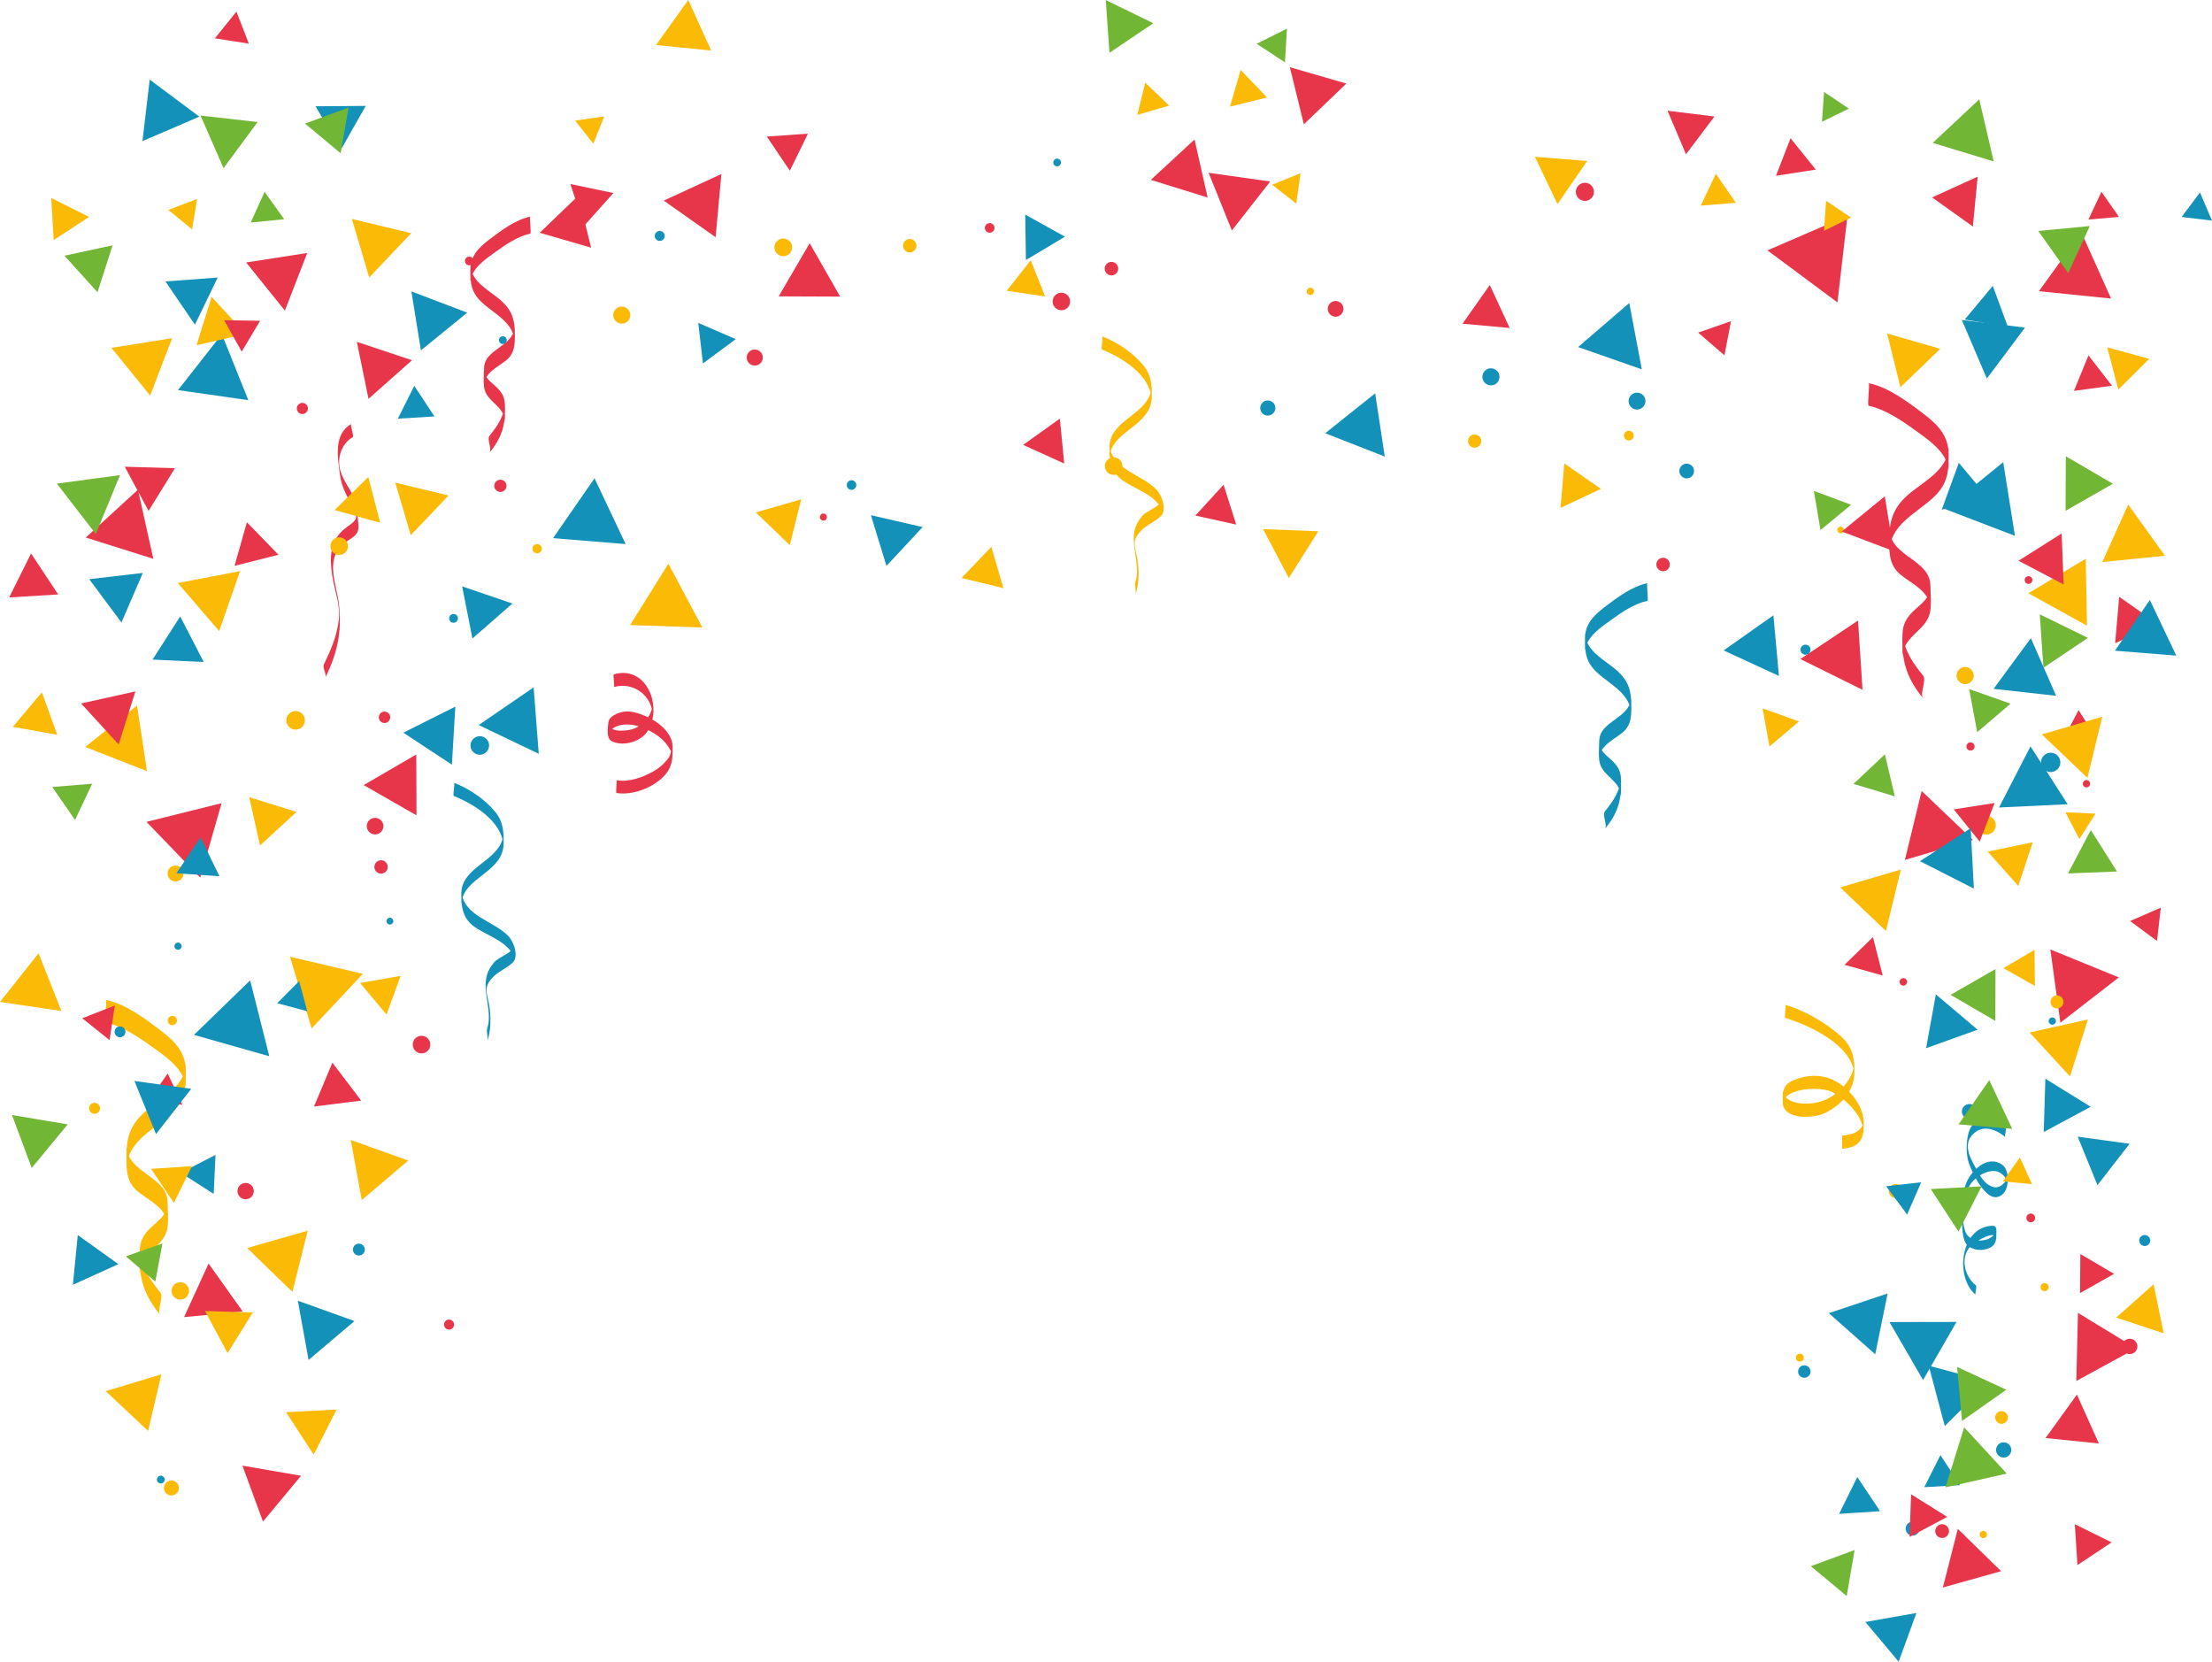 <?xml version="1.0" encoding="UTF-8"?> <!-- Creator: CorelDRAW 2018 (64-Bit) --> <svg xmlns="http://www.w3.org/2000/svg" xmlns:xlink="http://www.w3.org/1999/xlink" xml:space="preserve" width="100%" height="100%" style="shape-rendering:geometricPrecision; text-rendering:geometricPrecision; image-rendering:optimizeQuality; fill-rule:evenodd; clip-rule:evenodd" viewBox="0 0 237047 178038"> <defs> <style type="text/css"> <![CDATA[ .fil2 {fill:#FBBA05;fill-rule:nonzero} .fil1 {fill:#E7354A;fill-rule:nonzero} .fil3 {fill:#72B635;fill-rule:nonzero} .fil0 {fill:#1391B8;fill-rule:nonzero} ]]> </style> </defs> <g id="Слой_x0020_1">  <g id="_2284738407040"> <polygon class="fil0" points="33067,145708 37988,141540 31918,139362 "></polygon> <polygon class="fil0" points="23095,123735 19372,125658 22900,127920 "></polygon> <polygon class="fil0" points="20788,110879 28859,113169 26807,105035 "></polygon> <polygon class="fil0" points="57736,80764 57187,73647 51297,77682 "></polygon> <polygon class="fil0" points="21832,70929 19313,66046 16344,70669 "></polygon> <polygon class="fil0" points="23777,35808 19074,41796 26612,42874 "></polygon> <polygon class="fil0" points="45106,37540 50068,33500 44087,31222 "></polygon> <polygon class="fil0" points="59270,57656 67046,58295 63712,51242 "></polygon> <polygon class="fil0" points="78844,36336 74829,34596 75330,38943 "></polygon> <polygon class="fil0" points="98871,56473 93331,55197 94996,60633 "></polygon> <polygon class="fil0" points="114121,25357 109866,22992 109945,27859 "></polygon> <polygon class="fil0" points="147369,42141 142015,46421 148398,48917 "></polygon> <polygon class="fil0" points="169115,37184 175945,39573 174599,32465 "></polygon> <polygon class="fil0" points="213555,30627 210552,34233 215176,35031 "></polygon> <polygon class="fil0" points="184714,69689 190638,72425 190045,65926 "></polygon> <polygon class="fil0" points="208468,54551 215929,57411 214674,49520 "></polygon> <polygon class="fil0" points="221581,86167 217598,79967 214220,86517 "></polygon> <polygon class="fil0" points="224048,118584 219191,115576 219015,121286 "></polygon> <polygon class="fil0" points="206085,147860 209665,141636 202484,141649 "></polygon> <polygon class="fil0" points="201477,161910 199034,158252 197089,162197 "></polygon> <polygon class="fil1" points="26014,140519 22351,135374 19727,141119 "></polygon> <polygon class="fil1" points="38706,117919 35623,113858 33648,118558 "></polygon> <polygon class="fil1" points="23747,86055 15697,88056 21455,94027 "></polygon> <polygon class="fil1" points="25135,60626 29842,59438 26459,55956 "></polygon> <polygon class="fil1" points="16430,59874 14787,52464 9192,57592 "></polygon> <polygon class="fil1" points="26378,28120 30531,33281 32924,27105 "></polygon> <polygon class="fil1" points="65737,20681 61123,19716 62594,24194 "></polygon> <polygon class="fil1" points="90038,31778 86767,26057 83448,31751 "></polygon> <polygon class="fil1" points="113579,44851 109644,47665 114048,49666 "></polygon> <polygon class="fil1" points="131126,51933 128102,55238 132477,56204 "></polygon> <polygon class="fil1" points="132013,24695 136121,19445 129520,18512 "></polygon> <polygon class="fil1" points="161783,35140 159653,30535 156729,34682 "></polygon> <polygon class="fil1" points="189407,26825 196909,32399 197985,23115 "></polygon> <polygon class="fil1" points="199117,66483 192927,70610 199596,73908 "></polygon> <polygon class="fil1" points="226234,31989 223050,24895 218499,31199 "></polygon> <polygon class="fil1" points="204135,92132 211431,89996 205932,84746 "></polygon> <polygon class="fil1" points="227060,104722 219725,101726 220798,109577 "></polygon> <polygon class="fil1" points="197668,103370 201762,104523 200714,100400 "></polygon> <polygon class="fil1" points="214448,168338 209809,163806 208204,170090 "></polygon> <polygon class="fil1" points="38975,84116 44635,87356 44611,80834 "></polygon> <polygon class="fil1" points="222505,147960 228913,144466 222684,140663 "></polygon> <polygon class="fil1" points="32266,158116 25978,157031 28182,163020 "></polygon> <polygon class="fil2" points="217368,63563 223650,67037 223517,59861 "></polygon> <polygon class="fil2" points="44016,57345 48070,53090 42358,51707 "></polygon> <polygon class="fil2" points="192792,77297 188888,75896 189626,79978 "></polygon> <polygon class="fil2" points="167237,54414 171559,52380 167637,49654 "></polygon> <polygon class="fil2" points="110457,27890 107879,31158 111998,31756 "></polygon> <polygon class="fil2" points="138115,61930 141274,56922 135357,56689 "></polygon> <polygon class="fil2" points="106236,58586 103046,61925 107531,63019 "></polygon> <polygon class="fil2" points="84639,58409 85857,53498 80995,54899 "></polygon> <polygon class="fil2" points="67529,66969 75269,67230 71625,60395 "></polygon> <polygon class="fil2" points="9132,80031 15753,82623 14687,75593 "></polygon> <polygon class="fil2" points="26351,35788 22674,31807 21066,36983 "></polygon> <polygon class="fil2" points="38889,104337 31072,102509 33398,110191 "></polygon> <polygon class="fil2" points="38763,128576 43751,124343 37591,122140 "></polygon> <polygon class="fil2" points="11331,149049 15873,153314 17295,147248 "></polygon> <polygon class="fil2" points="197203,95074 202105,99749 203703,93166 "></polygon> <path class="fil2" d="M191322 107650c2109,644 4158,1823 5826,3257 1310,1127 1597,2318 1581,3949 -20,2025 -1394,3522 -3145,4394 -1146,571 -4505,816 -4538,-1159 -26,-1477 127,-2068 1695,-2552 1916,-590 3607,-225 5067,1096 1097,991 1909,2265 1918,3764 10,1698 -431,2516 -2316,2684l0 -1416c1059,-95 2201,-392 2311,-1618 -2,439 -3,880 -4,1319 -37,-1803 -1855,-3554 -3332,-4347 -1153,-618 -5028,-556 -5335,1167 0,-472 0,-944 0,-1415 166,1787 3098,1602 4231,1192 1716,-619 3404,-2318 3440,-4221 1,440 2,881 3,1319 -273,-3115 -4799,-5204 -7402,-5996 -142,-43 121,-1379 0,-1417z"></path> <path class="fil0" d="M48648 83858c1698,694 3274,1725 4443,3151 835,1018 895,2102 883,3338 -32,3191 -4302,3577 -4532,6462 1,-468 1,-936 2,-1403 148,2787 3552,3236 5107,4964 493,548 1063,2087 415,2740 -658,661 -1588,949 -2247,1693 -905,1020 -539,1544 -309,2802 226,1241 218,2783 -189,3972 144,-423 -147,-1000 0,-1429 476,-1390 -195,-3121 -180,-4637 10,-985 306,-1719 967,-2464 406,-458 2093,-1084 2131,-1712 1,468 1,936 2,1404 -543,-1919 -3111,-2478 -4489,-3587 -1118,-901 -1224,-2122 -1217,-3418 18,-3052 4457,-3469 4532,-6581 1,468 2,935 2,1403 -251,-2608 -3125,-4372 -5321,-5270 -176,-72 157,-1365 0,-1429z"></path> <path class="fil2" d="M118105 36023c1698,694 3274,1725 4443,3152 835,1018 894,2102 882,3338 -32,3191 -4301,3577 -4532,6462 1,-468 2,-936 3,-1403 148,2786 3552,3236 5107,4964 493,548 1064,2087 414,2740 -658,661 -1588,949 -2247,1693 -905,1020 -539,1545 -310,2802 226,1241 219,2783 -188,3972 144,-423 -148,-1000 0,-1429 476,-1391 -195,-3121 -180,-4637 10,-986 306,-1719 967,-2464 406,-457 2093,-1083 2131,-1712 1,468 1,936 2,1404 -542,-1919 -3111,-2478 -4488,-3587 -1119,-901 -1225,-2121 -1217,-3418 18,-3052 4457,-3469 4531,-6581 1,468 2,935 3,1404 -251,-2608 -3125,-4373 -5320,-5270 -176,-71 157,-1365 0,-1429z"></path> <path class="fil1" d="M65786 72246c3486,-1004 5221,3398 3678,6000 -720,1212 -2630,1781 -3894,1178 -627,-298 -434,-1484 -370,-2041 74,-651 1017,-1012 1544,-1113 839,-161 1752,161 2507,488 1262,549 2804,1733 2829,3238 23,1285 -19,2236 -985,3217 -1194,1214 -3341,2027 -5035,1750 -83,-14 63,-1357 0,-1368 1393,228 2820,-303 4014,-984 631,-360 1170,-852 1593,-1438 274,-381 205,-1070 351,-344 -65,-322 -260,-615 -438,-883 -761,-1144 -2183,-1879 -3472,-2220 -945,-250 -2777,-118 -2923,1162 0,-456 0,-911 0,-1367 136,941 1639,801 2287,676 1372,-268 2352,-1409 2481,-2778 -1,425 -3,850 -4,1275 -36,-2190 -2088,-3679 -4162,-3080 112,-32 -130,-1330 0,-1368z"></path> <path class="fil0" d="M214919 121827c-975,-764 -2230,-1343 -3318,-460 -1083,879 -762,2122 -185,3179 516,946 1114,2433 2302,2657 526,100 1065,-362 1288,-787 76,-273 94,-218 54,166 -31,-115 -75,-226 -131,-330 -105,-222 -295,-386 -487,-528 -911,-673 -2338,101 -2983,789 -790,842 -1071,2097 -1187,3208 -46,439 42,997 194,1698 127,591 261,993 820,1283 911,471 2504,135 2648,-1006 0,343 0,685 0,1026 -93,-1045 -2207,315 -2542,598 -1429,1203 -936,3364 349,4400 171,138 -163,894 0,1025 -2281,-1840 -1698,-7335 1798,-7414 492,-11 399,550 399,880 0,633 -53,1158 -687,1477 -749,377 -1859,305 -2453,-307 -483,-500 -503,-1710 -550,-2372 -97,-1347 -38,-2768 387,-4055 478,-1450 2356,-3324 3953,-2143 786,581 735,2436 90,3074 -1598,1580 -3303,-2172 -3680,-3254 -324,-929 -303,-2284 -45,-3230 558,-2054 2673,-1609 3965,-595 171,134 -161,898 0,1025z"></path> <path class="fil1" d="M37798 46840c-1145,658 -1652,2074 -1380,3361 307,1448 1536,2534 1750,3954 106,705 193,1417 245,2129 74,1014 -575,1244 -1298,1756 -2455,1742 -1048,4389 -781,6773 320,2863 -187,5192 -1470,7787 175,-354 -336,-1056 -155,-1421 756,-1527 1395,-3058 1598,-4763 190,-1589 -439,-3085 -685,-4636 -325,-2055 -328,-3979 1559,-5318 939,-666 1306,-918 688,-2041 -658,-1197 -1258,-2193 -1440,-3577 -243,-1849 -707,-4321 1214,-5426 -157,91 329,1320 155,1421z"></path> <path class="fil1" d="M200255 41049c2132,448 4185,1999 5879,3288 1596,1216 2689,2374 2695,4402 5,1946 -157,3197 -1689,4607 -1889,1736 -4624,2877 -4665,5824 -2,-755 -4,-1509 -6,-2264 339,2781 4348,3085 4397,5808 16,871 108,1802 2,2668 -271,2205 -2908,2621 -2992,5005 -2,-795 -3,-1590 -3,-2385 236,1746 1122,3040 2211,4384 404,497 -388,1950 0,2429 -1631,-2012 -2236,-3715 -2222,-6212 7,-1052 40,-1776 727,-2633 869,-1083 2094,-1503 2279,-3017 -3,754 -4,1508 -6,2263 -33,-1832 -1903,-2612 -3144,-3604 -1275,-1022 -1263,-2337 -1260,-3814 6,-1940 385,-3292 1874,-4656 1668,-1528 4396,-2664 4482,-5251 2,795 3,1589 3,2384 -234,-1891 -2187,-3169 -3614,-4201 -1436,-1038 -3183,-2225 -4947,-2597 -181,-37 145,-2398 0,-2429z"></path> <path class="fil2" d="M11345 107127c2133,447 4185,1999 5879,3288 1597,1215 2689,2374 2695,4402 5,1946 -157,3197 -1689,4607 -1889,1736 -4624,2877 -4664,5824 -3,-755 -4,-1509 -6,-2264 339,2781 4348,3085 4397,5807 16,872 108,1803 1,2669 -270,2205 -2907,2621 -2992,5005 -1,-795 -3,-1590 -3,-2385 236,1746 1122,3040 2211,4384 404,497 -388,1950 0,2429 -1631,-2011 -2236,-3715 -2223,-6211 7,-1052 41,-1776 727,-2633 869,-1083 2094,-1504 2279,-3017 -2,753 -4,1508 -6,2263 -34,-1832 -1904,-2612 -3145,-3604 -1275,-1022 -1263,-2337 -1260,-3814 6,-1940 385,-3292 1874,-4655 1668,-1528 4396,-2664 4482,-5251 1,795 3,1590 3,2385 -234,-1891 -2187,-3169 -3615,-4201 -1436,-1038 -3183,-2225 -4947,-2597 -181,-37 145,-2398 0,-2429z"></path> <path class="fil1" d="M56825 23209c-1597,337 -3135,1498 -4404,2465 -1197,909 -2014,1778 -2020,3296 -4,1459 117,2397 1265,3452 1416,1301 3465,2155 3496,4364 1,-565 2,-1130 4,-1695 -253,2084 -3257,2311 -3294,4352 -13,653 -81,1349 -2,1999 203,1652 2178,1964 2241,3750 2,-595 3,-1192 3,-1788 -176,1308 -840,2279 -1656,3285 -302,371 291,1460 0,1820 1222,-1507 1676,-2783 1665,-4653 -5,-788 -30,-1331 -545,-1974 -651,-811 -1568,-1126 -1708,-2260 3,565 3,1130 5,1695 26,-1373 1427,-1956 2356,-2700 955,-765 947,-1751 944,-2857 -4,-1454 -288,-2466 -1403,-3489 -1250,-1145 -3295,-1995 -3358,-3935 -2,596 -2,1192 -3,1788 176,-1417 1638,-2374 2708,-3147 1076,-778 2384,-1669 3706,-1946 136,-29 -109,-1797 0,-1820z"></path> <path class="fil0" d="M176539 62482c-1664,349 -3265,1558 -4587,2565 -1245,947 -2098,1852 -2102,3433 -4,1519 122,2496 1317,3594 1474,1356 3609,2245 3640,4543 1,-589 3,-1176 5,-1766 -264,2170 -3392,2406 -3430,4531 -13,680 -84,1407 -1,2081 211,1722 2267,2045 2333,3905 2,-620 3,-1241 4,-1862 -184,1362 -877,2373 -1726,3421 -314,387 303,1521 0,1894 1273,-1569 1745,-2898 1733,-4845 -5,-821 -32,-1385 -567,-2054 -677,-845 -1632,-1173 -1777,-2354 1,588 2,1177 5,1766 26,-1430 1485,-2037 2452,-2812 995,-796 986,-1823 982,-2974 -3,-1515 -299,-2569 -1461,-3633 -1301,-1193 -3429,-2078 -3496,-4097 -1,620 -3,1241 -4,1862 183,-1476 1706,-2473 2821,-3278 1120,-810 2483,-1737 3859,-2026 141,-30 -114,-1871 0,-1895z"></path> <path class="fil1" d="M47587 141919c0,297 241,538 537,538 297,0 539,-241 539,-538 0,-298 -241,-538 -539,-538 -297,0 -537,241 -537,538z"></path> <path class="fil1" d="M25449 127617c0,483 392,875 874,875 483,0 875,-392 875,-875 0,-482 -392,-874 -875,-874 -482,0 -874,392 -874,874z"></path> <path class="fil1" d="M44232 111920c0,521 422,943 943,943 521,0 944,-422 944,-943 0,-521 -423,-944 -944,-944 -521,0 -943,423 -943,944z"></path> <path class="fil1" d="M40120 92883c0,396 321,716 716,716 396,0 716,-320 716,-716 0,-396 -320,-716 -716,-716 -395,0 -716,320 -716,716z"></path> <path class="fil1" d="M39305 88513c0,492 399,890 891,890 493,0 891,-398 891,-890 0,-492 -399,-891 -891,-891 -492,0 -891,399 -891,891z"></path> <path class="fil1" d="M40593 76853c0,339 275,613 612,613 339,0 613,-274 613,-613 0,-338 -274,-613 -613,-613 -338,0 -612,275 -612,613z"></path> <path class="fil1" d="M31807 43762c0,330 267,597 596,597 329,0 597,-267 597,-597 0,-329 -267,-596 -597,-596 -329,0 -596,267 -596,596z"></path> <path class="fil1" d="M52968 52052c0,362 293,655 656,655 362,0 656,-294 656,-655 0,-362 -294,-656 -656,-656 -362,0 -656,294 -656,656z"></path> <path class="fil1" d="M49823 27959c0,256 208,465 464,465 257,0 465,-209 465,-465 0,-256 -208,-465 -465,-465 -256,0 -464,208 -464,465z"></path> <path class="fil1" d="M80018 38308c0,477 387,863 864,863 477,0 864,-387 864,-863 0,-477 -387,-864 -864,-864 -477,0 -864,388 -864,864z"></path> <path class="fil1" d="M87858 55400c0,210 170,379 379,379 209,0 379,-169 379,-379 0,-209 -169,-379 -379,-379 -209,0 -379,170 -379,379z"></path> <path class="fil1" d="M105544 24419c0,285 230,515 515,515 285,0 516,-230 516,-515 0,-285 -231,-516 -516,-516 -285,0 -515,231 -515,516z"></path> <path class="fil1" d="M112801 32301c0,519 421,939 940,939 518,0 939,-420 939,-939 0,-518 -421,-939 -939,-939 -519,0 -940,421 -940,939z"></path> <path class="fil1" d="M118384 28783c0,400 324,724 724,724 400,0 724,-324 724,-724 0,-399 -324,-724 -724,-724 -400,0 -724,325 -724,724z"></path> <path class="fil1" d="M142287 33091c0,465 377,841 843,841 465,0 841,-377 841,-841 0,-465 -377,-842 -841,-842 -465,0 -843,377 -843,842z"></path> <path class="fil1" d="M168873 20556c0,537 435,972 972,972 538,0 972,-435 972,-972 0,-537 -435,-973 -972,-973 -537,0 -972,436 -972,973z"></path> <path class="fil1" d="M177500 60481c0,399 324,721 721,721 399,0 721,-322 721,-721 0,-398 -322,-721 -721,-721 -397,0 -721,323 -721,721z"></path> <path class="fil1" d="M216971 62147c0,228 185,413 413,413 229,0 413,-186 413,-413 0,-229 -185,-414 -413,-414 -228,0 -413,185 -413,414z"></path> <path class="fil1" d="M210729 79977c0,243 197,440 440,440 243,0 440,-197 440,-440 0,-242 -197,-440 -440,-440 -243,0 -440,198 -440,440z"></path> <path class="fil1" d="M223205 83970c0,216 175,391 391,391 217,0 392,-175 392,-391 0,-217 -175,-392 -392,-392 -216,0 -391,175 -391,392z"></path> <path class="fil1" d="M203568 105199c0,221 179,400 401,400 221,0 400,-178 400,-400 0,-220 -179,-400 -400,-400 -222,0 -401,179 -401,400z"></path> <path class="fil1" d="M217157 130491c0,260 211,470 470,470 260,0 471,-211 471,-470 0,-260 -210,-470 -471,-470 -259,0 -470,211 -470,470z"></path> <path class="fil1" d="M227411 144258c0,454 368,822 822,822 454,0 822,-368 822,-822 0,-454 -368,-822 -822,-822 -454,0 -822,368 -822,822z"></path> <path class="fil1" d="M212815 156659c0,211 170,381 379,381 210,0 380,-170 380,-381 0,-209 -170,-378 -380,-378 -209,0 -379,169 -379,378z"></path> <path class="fil1" d="M207386 164045c0,408 331,739 739,739 408,0 739,-331 739,-739 0,-408 -331,-739 -739,-739 -408,0 -739,331 -739,739z"></path> <path class="fil0" d="M16818 158523c0,229 186,416 416,416 230,0 416,-187 416,-416 0,-230 -187,-416 -416,-416 -230,0 -416,186 -416,416z"></path> <path class="fil0" d="M37821 133882c0,353 286,638 638,638 352,0 638,-286 638,-638 0,-352 -286,-637 -638,-637 -352,0 -638,286 -638,637z"></path> <path class="fil0" d="M12278 110551c0,322 261,583 582,583 322,0 582,-261 582,-583 0,-321 -260,-582 -582,-582 -322,0 -582,261 -582,582z"></path> <path class="fil0" d="M18691 101375c0,214 174,387 387,387 214,0 387,-173 387,-387 0,-213 -174,-387 -387,-387 -214,0 -387,174 -387,387z"></path> <path class="fil0" d="M41414 98692c0,204 165,368 368,368 203,0 368,-165 368,-368 0,-203 -165,-369 -368,-369 -204,0 -368,166 -368,369z"></path> <path class="fil0" d="M50422 79871c0,550 447,997 996,997 550,0 996,-447 996,-997 0,-550 -446,-996 -996,-996 -550,0 -996,447 -996,996z"></path> <path class="fil0" d="M48130 66252c0,260 211,471 471,471 261,0 471,-211 471,-471 0,-260 -211,-471 -471,-471 -260,0 -471,211 -471,471z"></path> <path class="fil0" d="M53472 36442c0,230 187,417 417,417 230,0 417,-186 417,-417 0,-230 -186,-417 -417,-417 -230,0 -417,186 -417,417z"></path> <path class="fil0" d="M70165 25279c0,295 240,535 535,535 295,0 535,-240 535,-535 0,-295 -240,-535 -535,-535 -296,0 -535,240 -535,535z"></path> <path class="fil0" d="M90740 51968c0,284 230,514 514,514 283,0 513,-230 513,-514 0,-284 -230,-513 -513,-513 -284,0 -514,229 -514,513z"></path> <path class="fil0" d="M112872 17410c0,229 186,414 414,414 230,0 415,-186 415,-414 0,-229 -186,-415 -415,-415 -229,0 -414,186 -414,415z"></path> <path class="fil0" d="M135051 43717c0,448 363,811 811,811 448,0 811,-363 811,-811 0,-448 -362,-812 -811,-812 -448,0 -811,363 -811,812z"></path> <path class="fil0" d="M158858 40376c0,506 410,915 916,915 506,0 916,-410 916,-915 0,-506 -410,-916 -916,-916 -506,0 -916,410 -916,916z"></path> <path class="fil0" d="M174525 42973c0,500 405,906 905,906 500,0 905,-405 905,-906 0,-499 -405,-904 -905,-904 -499,0 -905,405 -905,904z"></path> <path class="fil0" d="M179965 50465c0,436 353,789 788,789 436,0 789,-354 789,-789 0,-435 -354,-788 -789,-788 -435,0 -788,354 -788,788z"></path> <path class="fil0" d="M192947 69610c0,297 241,538 538,538 298,0 538,-241 538,-538 0,-297 -241,-538 -538,-538 -297,0 -538,241 -538,538z"></path> <path class="fil0" d="M218721 81683c0,573 465,1037 1037,1037 573,0 1037,-465 1037,-1037 0,-573 -464,-1036 -1037,-1036 -572,0 -1037,464 -1037,1036z"></path> <path class="fil0" d="M219543 109399c0,214 173,387 387,387 214,0 388,-173 388,-387 0,-214 -174,-388 -388,-388 -214,0 -387,174 -387,388z"></path> <path class="fil0" d="M210245 119089c0,442 359,800 801,800 442,0 800,-358 800,-800 0,-442 -358,-800 -800,-800 -442,0 -801,358 -801,800z"></path> <path class="fil0" d="M229248 132911c0,325 264,589 589,589 325,0 589,-263 589,-589 0,-324 -263,-589 -589,-589 -325,0 -589,264 -589,589z"></path> <path class="fil0" d="M192693 146950c0,367 298,665 666,665 367,0 665,-298 665,-665 0,-367 -297,-665 -665,-665 -368,0 -666,298 -666,665z"></path> <path class="fil0" d="M213905 155350c0,452 366,817 817,817 451,0 817,-366 817,-817 0,-451 -366,-817 -817,-817 -452,0 -817,366 -817,817z"></path> <path class="fil0" d="M204217 163784c0,412 334,746 746,746 412,0 746,-334 746,-746 0,-412 -334,-746 -746,-746 -412,0 -746,334 -746,746z"></path> <path class="fil2" d="M17568 159426c0,442 358,800 801,800 442,0 800,-359 800,-800 0,-442 -358,-801 -800,-801 -443,0 -801,359 -801,801z"></path> <path class="fil2" d="M18387 138311c0,516 419,934 935,934 516,0 934,-418 934,-934 0,-516 -418,-936 -934,-936 -516,0 -935,419 -935,936z"></path> <path class="fil2" d="M9544 118744c0,326 263,590 589,590 326,0 590,-264 590,-590 0,-326 -264,-590 -590,-590 -326,0 -589,264 -589,590z"></path> <path class="fil2" d="M17971 109337c0,274 222,496 496,496 273,0 496,-222 496,-496 0,-273 -222,-495 -496,-495 -274,0 -496,222 -496,495z"></path> <path class="fil2" d="M17957 93587c0,472 382,854 854,854 471,0 853,-382 853,-854 0,-471 -382,-853 -853,-853 -471,0 -854,382 -854,853z"></path> <path class="fil2" d="M30682 77177c0,550 445,996 995,996 550,0 995,-446 995,-996 0,-549 -445,-995 -995,-995 -550,0 -995,446 -995,995z"></path> <path class="fil2" d="M35403 58514c0,521 423,944 945,944 522,0 945,-423 945,-944 0,-522 -423,-945 -945,-945 -522,0 -945,423 -945,945z"></path> <path class="fil2" d="M57062 58788c0,274 222,496 496,496 274,0 496,-222 496,-496 0,-274 -222,-496 -496,-496 -274,0 -496,222 -496,496z"></path> <path class="fil2" d="M65718 33761c0,504 409,914 914,914 505,0 915,-410 915,-914 0,-505 -409,-915 -915,-915 -505,0 -914,410 -914,915z"></path> <path class="fil2" d="M82992 26506c0,523 425,948 949,948 524,0 948,-425 948,-948 0,-524 -424,-948 -948,-948 -524,0 -949,424 -949,948z"></path> <path class="fil2" d="M96769 26324c0,398 323,721 721,721 398,0 722,-323 722,-721 0,-398 -323,-721 -722,-721 -398,0 -721,323 -721,721z"></path> <path class="fil2" d="M118402 49940c0,521 422,942 941,942 521,0 942,-422 942,-942 0,-520 -422,-942 -942,-942 -520,0 -941,422 -941,942z"></path> <path class="fil2" d="M140031 31215c0,214 174,388 389,388 215,0 389,-174 389,-388 0,-215 -174,-390 -389,-390 -215,0 -389,175 -389,390z"></path> <path class="fil2" d="M157317 47256c0,393 318,709 710,709 392,0 709,-317 709,-709 0,-391 -318,-709 -709,-709 -392,0 -710,319 -710,709z"></path> <path class="fil2" d="M174032 46674c0,290 235,525 524,525 290,0 524,-235 524,-525 0,-289 -234,-524 -524,-524 -289,0 -524,234 -524,524z"></path> <path class="fil2" d="M196896 56785c0,200 162,362 362,362 200,0 363,-163 363,-362 0,-200 -162,-363 -363,-363 -200,0 -362,162 -362,363z"></path> <path class="fil2" d="M209675 72382c0,508 412,919 919,919 507,0 919,-411 919,-919 0,-507 -411,-919 -919,-919 -507,0 -919,412 -919,919z"></path> <path class="fil2" d="M211867 88415c0,556 451,1006 1006,1006 555,0 1005,-450 1005,-1006 0,-555 -450,-1006 -1005,-1006 -555,0 -1006,451 -1006,1006z"></path> <path class="fil2" d="M219738 107347c0,385 312,697 697,697 385,0 698,-312 698,-697 0,-385 -313,-698 -698,-698 -385,0 -697,313 -697,698z"></path> <path class="fil2" d="M202411 127609c0,413 334,747 746,747 413,0 747,-334 747,-747 0,-412 -334,-747 -747,-747 -412,0 -746,335 -746,747z"></path> <path class="fil2" d="M218676 137906c0,239 194,433 433,433 239,0 433,-194 433,-433 0,-239 -194,-433 -433,-433 -239,0 -433,194 -433,433z"></path> <path class="fil2" d="M192454 145463c0,234 191,425 425,425 235,0 426,-191 426,-425 0,-235 -191,-426 -426,-426 -234,0 -425,191 -425,426z"></path> <path class="fil2" d="M213810 151868c0,376 305,681 681,681 376,0 680,-305 680,-681 0,-376 -304,-680 -680,-680 -376,0 -681,305 -681,680z"></path> <path class="fil2" d="M212153 164410c0,214 174,388 388,388 214,0 387,-174 387,-388 0,-214 -173,-388 -387,-388 -214,0 -388,174 -388,388z"></path> <polygon class="fil1" points="17968,115015 15859,118049 19541,118360 "></polygon> <polygon class="fil1" points="12307,107731 8815,109098 11744,111440 "></polygon> <polygon class="fil1" points="8689,75371 12717,79766 14507,74081 "></polygon> <polygon class="fil1" points="6235,63691 3330,59300 980,64011 "></polygon> <polygon class="fil1" points="15922,54742 18748,50163 13370,50005 "></polygon> <polygon class="fil1" points="25900,37676 27879,34369 24026,34309 "></polygon> <polygon class="fil1" points="44152,38598 38242,36628 39492,42731 "></polygon> <polygon class="fil1" points="25338,1244 23029,4108 26665,4676 "></polygon> <polygon class="fil1" points="61975,20967 57838,24939 63348,26537 "></polygon> <polygon class="fil1" points="76688,25418 77308,18643 71132,21493 "></polygon> <polygon class="fil1" points="86584,14323 82177,14630 84645,18292 "></polygon> <polygon class="fil1" points="128012,14945 123328,19271 129417,21164 "></polygon> <polygon class="fil1" points="139727,13320 144280,8954 138223,7196 "></polygon> <polygon class="fil1" points="180676,16529 183730,12483 178699,11861 "></polygon> <polygon class="fil1" points="194588,18173 191883,14810 190322,18833 "></polygon> <polygon class="fil1" points="184799,38072 185503,34412 181981,35633 "></polygon> <polygon class="fil1" points="211935,18927 207052,21153 211422,24269 "></polygon> <polygon class="fil1" points="223805,23521 227079,23241 225200,20546 "></polygon> <polygon class="fil1" points="222253,41882 226326,41324 223808,38076 "></polygon> <polygon class="fil1" points="197372,56946 202942,59053 201981,53174 "></polygon> <polygon class="fil1" points="220932,57161 216313,60081 221152,62621 "></polygon> <polygon class="fil1" points="226667,68918 231191,66810 227102,63945 "></polygon> <polygon class="fil1" points="221161,79112 224580,78972 222749,76081 "></polygon> <polygon class="fil1" points="209371,86719 212154,90170 213750,86034 "></polygon> <polygon class="fil1" points="228270,98682 231158,100814 231560,97247 "></polygon> <polygon class="fil1" points="222903,138547 226552,136484 222940,134355 "></polygon> <polygon class="fil1" points="222572,149418 219209,154073 224922,154657 "></polygon> <polygon class="fil1" points="208675,162525 204798,160102 204638,164669 "></polygon> <polygon class="fil1" points="226284,165254 222348,163304 222626,167686 "></polygon> <polygon class="fil0" points="12687,135444 8334,132327 7811,137654 "></polygon> <polygon class="fil0" points="20492,116662 14409,115818 16718,121509 "></polygon> <polygon class="fil0" points="32060,105120 29701,107486 32931,108347 "></polygon> <polygon class="fil0" points="23521,93884 21492,89723 18903,93561 "></polygon> <polygon class="fil0" points="48429,81929 48795,75708 43224,78503 "></polygon> <polygon class="fil0" points="50626,68410 54913,64665 49526,62824 "></polygon> <polygon class="fil0" points="15307,61385 9561,62055 13015,66697 "></polygon> <polygon class="fil0" points="46561,44620 44396,41336 42635,44853 "></polygon> <polygon class="fil0" points="17731,30153 20890,34791 23328,29738 "></polygon> <polygon class="fil0" points="15267,15121 21361,12498 16042,8531 "></polygon> <polygon class="fil0" points="36539,16026 39194,11348 33816,11388 "></polygon> <polygon class="fil0" points="237047,23636 235756,20621 233791,23246 "></polygon> <polygon class="fil0" points="212919,40556 217010,35098 210237,34284 "></polygon> <polygon class="fil0" points="213339,53676 209916,49587 208088,54597 "></polygon> <polygon class="fil0" points="226644,69718 233220,70243 230387,64284 "></polygon> <polygon class="fil0" points="220342,74547 217636,68372 213641,73804 "></polygon> <polygon class="fil0" points="211530,95208 211185,88732 205749,92268 "></polygon> <polygon class="fil0" points="211927,110324 207454,106536 206410,112304 "></polygon> <polygon class="fil0" points="224773,126979 228212,122547 222654,121785 "></polygon> <polygon class="fil0" points="202129,127097 204376,130132 205881,126668 "></polygon> <polygon class="fil0" points="200958,145101 202286,138585 195980,140693 "></polygon> <polygon class="fil0" points="208410,152789 213153,148066 206690,146320 "></polygon> <polygon class="fil0" points="206213,159339 210054,159119 207944,155903 "></polygon> <polygon class="fil0" points="205371,172819 199900,173783 203470,178038 "></polygon> <polygon class="fil3" points="17410,133229 13491,134606 16643,137311 "></polygon> <polygon class="fil3" points="3401,125137 7256,120468 1284,119464 "></polygon> <polygon class="fil3" points="5600,84321 8044,87848 9876,83968 "></polygon> <polygon class="fil3" points="6095,51817 10268,57218 12859,50903 "></polygon> <polygon class="fil3" points="10448,31311 12065,26284 6905,27398 "></polygon> <polygon class="fil3" points="30457,23488 28354,20557 26867,23843 "></polygon> <polygon class="fil3" points="23954,18020 27606,13072 21495,12384 "></polygon> <polygon class="fil3" points="36504,16423 37353,11528 32689,13241 "></polygon> <polygon class="fil3" points="118893,5660 123594,2491 118499,4 "></polygon> <polygon class="fil3" points="137916,3065 134672,4690 137701,6686 "></polygon> <polygon class="fil3" points="195249,13045 198129,11641 195473,9849 "></polygon> <polygon class="fil3" points="212107,10644 207119,15308 213653,17296 "></polygon> <polygon class="fil3" points="223950,24219 218424,24746 221642,29269 "></polygon> <polygon class="fil3" points="226426,51831 221384,48888 221355,54728 "></polygon> <polygon class="fil3" points="198375,54083 194382,52594 195090,56795 "></polygon> <polygon class="fil3" points="223749,68343 218590,65819 218983,71548 "></polygon> <polygon class="fil3" points="215459,75394 211023,73827 211883,78452 "></polygon> <polygon class="fil3" points="198627,83989 203054,85321 201994,80820 "></polygon> <polygon class="fil3" points="221616,93583 226868,93374 224061,88932 "></polygon> <polygon class="fil3" points="213846,103830 209030,106590 213828,109381 "></polygon> <polygon class="fil3" points="213179,115728 209888,120469 215639,120948 "></polygon> <polygon class="fil3" points="212354,127107 206913,127398 209885,131964 "></polygon> <polygon class="fil3" points="215003,148895 209728,146458 210256,152245 "></polygon> <polygon class="fil3" points="208482,159358 215055,157882 210489,152928 "></polygon> <polygon class="fil3" points="194055,167802 197900,171001 198748,166071 "></polygon> <polygon class="fil2" points="230787,137604 226778,141171 231872,142859 "></polygon> <polygon class="fil2" points="216455,124013 214631,126578 217764,126875 "></polygon> <polygon class="fil2" points="217502,110624 221831,115333 223745,109228 "></polygon> <polygon class="fil2" points="218030,101765 214697,103734 218068,105637 "></polygon> <polygon class="fil2" points="217840,90242 213009,91239 216288,94925 "></polygon> <polygon class="fil2" points="222831,89897 224571,87172 221341,87028 "></polygon> <polygon class="fil2" points="225289,76788 218817,78686 223697,83343 "></polygon> <polygon class="fil2" points="228065,54063 225289,60219 232009,59544 "></polygon> <polygon class="fil2" points="227009,41737 230326,38445 225816,37217 "></polygon> <polygon class="fil2" points="203657,41488 207928,37374 202231,35732 "></polygon> <polygon class="fil2" points="195467,24730 198370,23312 195691,21507 "></polygon> <polygon class="fil2" points="186024,21729 183879,18620 182259,22033 "></polygon> <polygon class="fil2" points="170090,17249 164492,16799 166903,21872 "></polygon> <polygon class="fil2" points="139371,18561 136324,19792 138914,21815 "></polygon> <polygon class="fil2" points="135789,10448 132951,7492 131811,11428 "></polygon> <polygon class="fil2" points="121879,12308 125292,11317 122728,8857 "></polygon> <polygon class="fil2" points="73762,0 70299,4827 76210,5412 "></polygon> <polygon class="fil2" points="64753,12470 61633,12924 63587,15399 "></polygon> <polygon class="fil2" points="44067,24986 37711,23459 39566,29727 "></polygon> <polygon class="fil2" points="18035,22490 20587,24575 21115,21323 "></polygon> <polygon class="fil2" points="9541,23245 5494,21211 5755,25732 "></polygon> <polygon class="fil2" points="11942,37269 16092,42383 18446,36232 "></polygon> <polygon class="fil2" points="35857,54651 40739,56006 39470,51100 "></polygon> <polygon class="fil2" points="25726,61190 19048,62467 23494,67613 "></polygon> <polygon class="fil2" points="6134,78723 4489,74178 1375,77875 "></polygon> <polygon class="fil2" points="27866,90587 31774,86993 26707,85405 "></polygon> <polygon class="fil2" points="6583,108322 4133,102135 0,107350 "></polygon> <polygon class="fil2" points="42939,104557 38589,105315 41421,108704 "></polygon> <polygon class="fil2" points="18636,128885 20575,124945 16193,125234 "></polygon> <polygon class="fil2" points="32979,131860 26484,133714 31337,138412 "></polygon> <polygon class="fil2" points="24389,144978 27088,140626 21969,140465 "></polygon> <polygon class="fil2" points="36075,151022 30659,151307 33614,155854 "></polygon> </g> </g> </svg> 